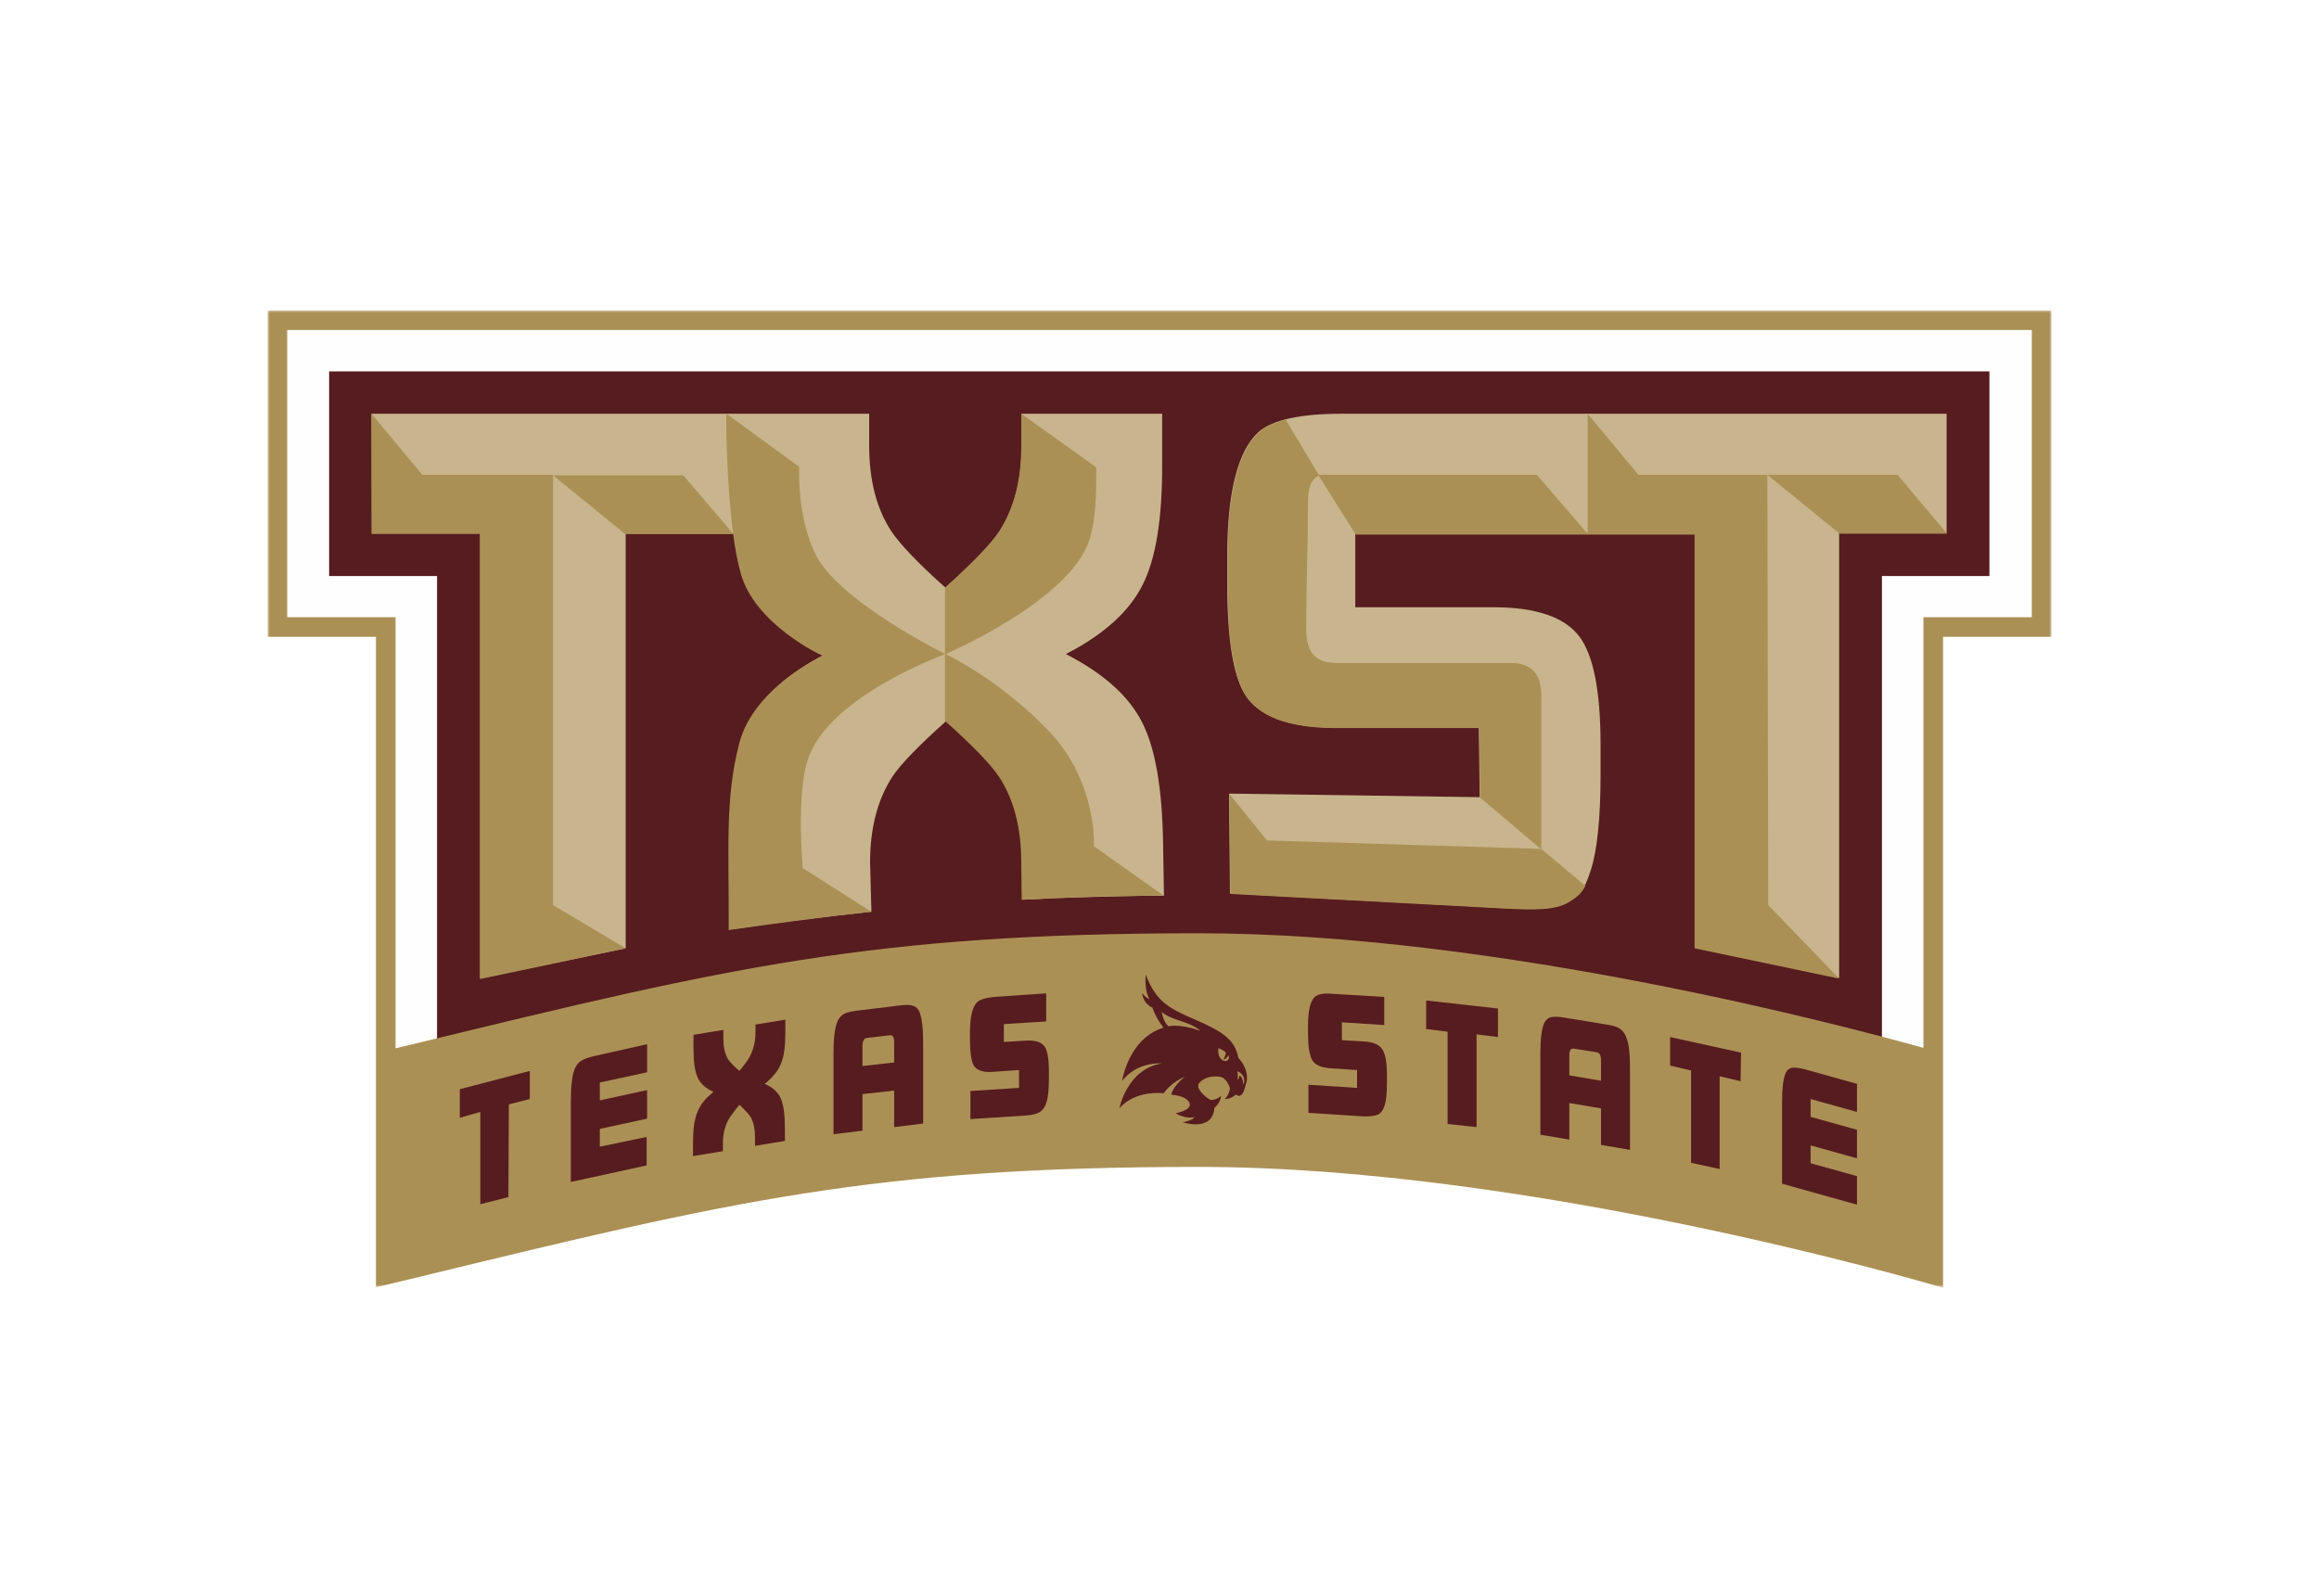 <?xml version="1.0" encoding="utf-8"?>
<!-- Generator: Adobe Illustrator 25.0.1, SVG Export Plug-In . SVG Version: 6.00 Build 0)  -->
<svg version="1.0" id="katman_1" xmlns="http://www.w3.org/2000/svg" xmlns:xlink="http://www.w3.org/1999/xlink" x="0px" y="0px"
	 viewBox="0 0 520 358" style="enable-background:new 0 0 520 358;" xml:space="preserve">
<style type="text/css">
	.st0{fill-rule:evenodd;clip-rule:evenodd;fill:#FEFEFE;}
	.st1{fill-rule:evenodd;clip-rule:evenodd;fill:#571C1F;}
	.st2{fill-rule:evenodd;clip-rule:evenodd;fill:#AB9055;}
	.st3{fill-rule:evenodd;clip-rule:evenodd;fill:#C8B58D;}
	.st4{filter:url(#Adobe_OpacityMaskFilter);}
	.st5{fill-rule:evenodd;clip-rule:evenodd;fill:#FFFFFF;}
	.st6{mask:url(#mask-2_1_);fill-rule:evenodd;clip-rule:evenodd;fill:#AB9055;}
</style>
<desc>Created with Sketch.</desc>
<g id="logos-_x2F_-TXST-full">
	<g id="logo_txst_full">
		<path id="Fill-1" class="st0" d="M62.7,140.8l0-68.8l395.2-0.1l0,68.7l-24.1,0l0,106.2c-11.8-2.8-157.1-54.3-346.7,0.6l0-106.5
			L62.7,140.8z"/>
		<path id="Fill-3" class="st1" d="M73.8,83.3v45.9H98v104.4c0,0,69.5-21.5,160.4-24l17.1,0c45.4,1.3,96,10.6,146.5,24.1l0-104.5
			l24.1,0V83.3H73.8z"/>
		<path id="Fill-5" class="st2" d="M356.3,196.7c-0.1,0.2-0.1,0.4-0.2,0.5C356.2,197,356.2,196.9,356.3,196.7"/>
		<path id="Fill-7" class="st2" d="M356.1,197.2c-0.1,0.2-0.1,0.3-0.2,0.5C355.9,197.6,356,197.4,356.1,197.2"/>
		<path id="Fill-9" class="st2" d="M356.5,196.1c-0.1,0.2-0.1,0.3-0.2,0.5C356.4,196.4,356.4,196.2,356.5,196.1"/>
		<path id="Fill-11" class="st3" d="M256.1,162c-3-5.9-8.7-11-17.1-15.3c8.4-4.3,14.2-9.5,17.2-15.5c3-5.9,4.4-14.8,4.4-26.7V92.8
			H229l0.1,7.2c0,7.7-1.7,14.1-5,19.2c-1.8,2.7-5.9,7-12.1,12.6c-6.3-5.6-10.3-9.9-12.1-12.6c-3.3-5-5-11.4-5-19.2v-7.2h-30.5h-1.1
			H83.3l0.1,26.9h24.3l0,99.7l32.6-6.7l0-93l24.2,0c0.7,4.7,1.9,8.5,3.4,11.6c3,6,8.8,11.1,17.2,15.4c-8.4,4.3-14.1,9.4-17.1,15.3
			c-3,5.9-4.5,14.7-4.5,26.6l0,19.9c9.8-1.5,20.4-2.8,31.9-4l-0.3-11.1c0-7.7,1.7-14.1,5-19.2c1.8-2.7,5.8-6.9,12.1-12.5
			c6.3,5.6,10.3,9.8,12,12.5c3.3,5,5,11.4,5,19.2l0.1,8.4c9-0.5,18.3-0.7,27.9-0.9l3.8,0l-0.2-11.9
			C260.6,176.9,259.1,167.9,256.1,162"/>
		<path id="Fill-13" class="st3" d="M356,92.8h-0.3h-54.9c-9.3,0-15.5,1.4-18.6,4.1c-4.6,4.2-7,13.4-7,27.5v6.9
			c0,11.8,1.3,19.9,3.8,24.2c3,5.1,9.8,7.7,20.4,7.7h32.2l0.2,15.6l-56.2-0.8l0.2,22.4l61.9,3.3c5.9,0.3,11,0.4,13.9-1.4
			c3-1.9,3.6-2.6,5.1-7.1c1.4-4.3,2.2-11.4,2.2-21.3v-6.8c0-12.1-1.6-20.2-4.8-24.4c-3.3-4.3-9.7-6.5-19.2-6.5h-31v-16.5l51.8,0H380
			l0,92.8l32.4,6.8v-99.9l24.1,0.2V92.8L356,92.8z"/>
		<polygon id="Fill-15" class="st2" points="83.3,92.8 83.3,119.7 107.6,119.7 107.6,219.6 140.3,212.7 124,203 124,106.5 
			94.7,106.5 		"/>
		<path id="Fill-17" class="st2" d="M182.6,123.8c-3.1-6.9-3.5-14.4-3.4-19.1l-16.3-11.9c-0.1-0.1-0.1,14.7,1.5,26.9l-11.2-13.1
			l-29.2,0l16.2,13.2h24.2c0.4,3.2,1,6.3,1.7,8.8c3.1,11.3,17.9,18.4,18.5,18.5c0,0-15.5,7-18.8,19.5c-3.3,12.5-2.3,24.1-2.4,42
			c22.6-3.2,32-4.1,32-4.1l-15.4-9.8l0,0c0,0-1.5-16.5,1.2-24.5C186,156,212,146.7,212,146.7S187.5,134.7,182.6,123.8"/>
		<path id="Fill-19" class="st2" d="M235.3,164.1c-11-11.6-23.2-17.4-23.3-17.4c0.1,0,25.9-11.1,31.7-24.1
			c2.1-4.7,2.2-12.7,2.1-17.8L229,92.8l0,0.1v0l0,7.2c0,7.7-1.7,14.1-5,19.2c-1.8,2.7-5.8,6.9-12.1,12.5v14.9v0v15
			c6.3,5.6,10.3,9.8,12.1,12.5c3.3,5,5,11.4,5,19.2l0.1,8.4c9-0.5,18.3-0.8,27.9-0.9l3.8-0.1l-15.5-11
			C245.3,189.7,246.1,175.5,235.3,164.1"/>
		<polygon id="Fill-21" class="st2" points="425.5,106.5 396.3,106.5 412.5,119.7 436.6,119.7 		"/>
		<path id="Fill-23" class="st2" d="M275.7,178.1l0.2,22.4l61.9,3.3c5.9,0.3,11,0.4,13.9-1.4c2-1.2,2.9-2,3.8-3.7l-9.9-8.3
			l-61.5-1.9L275.7,178.1z"/>
		<path id="Fill-25" class="st2" d="M396.3,106.5l-28.9,0L356,92.8l0,26.9l-11.4-13.2l-48.9,0l-7.4-12.4c-2.6,0.7-4.6,1.6-6,2.9
			c-4.6,4.2-7,13.4-7,27.5v6.9c0,11.8,1.3,19.9,3.8,24.2c3,5.1,9.8,7.7,20.4,7.7h32.2l0.2,15.6l13.7,11.6v-33.9c0-2.6,0-7.9-6.9-7.9
			h-38.9c-4.4,0-6.9-1.8-6.9-7.7c0-8.6,0.4-20.7,0.4-28c0-2.9,0.3-5.3,2.4-6.3l8.3,13.2v0l51.8,0h0.2v0h24l0,92.8l32.4,6.8
			l-15.9-16.5L396.3,106.5z"/>
		<g id="Group-29" transform="translate(0, 0.526)">
			<g id="Clip-28">
			</g>
			<defs>
				<filter id="Adobe_OpacityMaskFilter" filterUnits="userSpaceOnUse" x="60" y="69.1" width="400" height="219.2">
					<feColorMatrix  type="matrix" values="1 0 0 0 0  0 1 0 0 0  0 0 1 0 0  0 0 0 1 0"/>
				</filter>
			</defs>
			<mask maskUnits="userSpaceOnUse" x="60" y="69.1" width="400" height="219.2" id="mask-2_1_">
				<g class="st4">
					<polygon id="path-1_1_" class="st5" points="460,288.3 60,288.3 60,69.1 460,69.1 					"/>
				</g>
			</mask>
			<path id="Fill-27" class="st6" d="M64.4,137.9l0-64.4h391.2v64.4h-24.3l0,96.6c-15.8-4.4-94.9-25.7-162.5-25.7
				c-73.5,0-105.5,7.7-175.5,24.7l-4.6,1.1v-96.7H64.4z M435.7,142.3l24.3,0l0-73.2H60l0,73.2h24.3l0,141.5v4.4l10-2.4
				c69.6-16.9,101.4-24.6,174.5-24.6c74.6,0,163.2,26.1,164.1,26.3l2.8,0.8L435.7,142.3z"/>
		</g>
		<polygon id="Fill-30" class="st1" points="103.1,244.3 118.8,240.2 118.8,246.5 114.1,247.7 114,268.5 107.7,270.1 107.7,249.4 
			103.1,250.7 		"/>
		<path id="Fill-32" class="st1" d="M145.1,234.2l0,6.3l-10.6,2.3l0,4l10.6-2.3l0,6.4l-10.6,2.3l0,4L145,255l0,6.4l-17,3.7l0-18.3
			c0-3.2,0.3-5.5,0.8-6.9c0.3-0.8,0.8-1.5,1.4-1.9c0.6-0.4,1.6-0.8,2.9-1.1L145.1,234.2z"/>
		<path id="Fill-34" class="st1" d="M175.1,238.6c-0.6,1.6-1.9,3.1-3.6,4.5c1.8,0.8,3,1.9,3.6,3.3c0.6,1.4,0.9,3.6,0.9,6.6l0,2.9
			l-6.7,1.1l0-1.8c0-1.9-0.3-3.5-1-4.7c-0.4-0.6-1.2-1.5-2.5-2.7c-1.3,1.6-2.2,2.8-2.6,3.6c-0.7,1.4-1.1,3.1-1.1,5l0,1.8l-6.7,1.1
			l0-3c0-3,0.3-5.3,1-6.9c0.6-1.6,1.8-3.1,3.6-4.5c-1.8-0.8-3-1.9-3.6-3.3c-0.6-1.4-0.9-3.5-0.9-6.5l0-3l6.7-1.1l0,1.8
			c0,1.9,0.3,3.5,1,4.7c0.4,0.6,1.2,1.5,2.6,2.7c1.3-1.6,2.2-2.8,2.5-3.6c0.7-1.4,1.1-3.1,1.1-5l0-1.8l6.7-1.1l0,2.9
			C176.1,234.7,175.8,237,175.1,238.6"/>
		<path id="Fill-36" class="st1" d="M200.5,233.8c0-1.2-0.3-1.7-1-1.6l-5.1,0.6c-0.7,0.1-1,0.7-1,1.9l0,4.4l7.1-0.8L200.5,233.8z
			 M207,233.7l0,18.3l-6.5,0.8l0-8.2l-7.1,0.8l0,8.2l-6.5,0.8l0-18.3c0-3.2,0.3-5.5,0.8-6.8c0.3-0.8,0.8-1.4,1.4-1.8
			c0.6-0.4,1.6-0.6,2.9-0.8l9.9-1.2c1.3-0.2,2.3-0.1,2.9,0.1c0.6,0.2,1.1,0.7,1.4,1.4C206.7,228.3,207,230.5,207,233.7z"/>
		<path id="Fill-38" class="st1" d="M235.2,240.4l0,1.6c0,2.4-0.2,4.1-0.5,5.1c-0.3,1.1-0.8,1.8-1.5,2.3c-0.6,0.4-1.7,0.7-3.2,0.8
			l0,0l-12.4,0.8l0-6.3l10.9-0.7l0-4l-5.9,0.4c-2.2,0.2-3.7-0.4-4.3-1.5c-0.5-1-0.8-2.9-0.8-5.7l0-1.6c0-3.4,0.5-5.6,1.5-6.7
			c0.6-0.7,2-1.1,3.9-1.3l11.7-0.8l0,6.3l-9.5,0.6l0,4l5-0.3c2-0.1,3.4,0.3,4.1,1.3C234.9,235.6,235.2,237.6,235.2,240.4"/>
		<path id="Fill-40" class="st1" d="M311,241.3l0,1.6c0,2.4-0.2,4-0.5,5c-0.3,1-0.8,1.7-1.5,2.1c-0.7,0.3-1.7,0.4-3.2,0.4l0,0
			l-12.4-0.8l0-6.3l10.9,0.7l0-4l-5.9-0.4c-2.2-0.1-3.7-0.8-4.3-2.1c-0.5-1.1-0.8-3-0.8-5.8l0-1.6c0-3.4,0.5-5.5,1.5-6.5
			c0.7-0.6,2-0.9,3.9-0.7l11.7,0.7l0,6.3l-9.5-0.6l0,4l5,0.3c2,0.1,3.4,0.7,4.1,1.8C310.7,236.5,311,238.5,311,241.3"/>
		<polygon id="Fill-42" class="st1" points="319.8,224.4 335.9,226.2 335.9,232.6 331.1,232 331.1,252.8 324.6,252.1 324.6,231.4 
			319.8,230.8 		"/>
		<path id="Fill-44" class="st1" d="M359,237.9c0-1.2-0.3-1.8-1-1.9l-5.1-0.8c-0.7-0.1-1,0.4-1,1.6l0,4.4l7.1,1.2L359,237.9z
			 M365.5,239.6l0,18.3l-6.5-1.1l0-8.2l-7.1-1.2l0,8.2l-6.5-1.1l0-18.3c0-3.2,0.3-5.4,0.8-6.6c0.3-0.7,0.8-1.2,1.4-1.4
			c0.6-0.2,1.6-0.2,2.9,0l9.8,1.6c1.3,0.2,2.3,0.5,2.9,0.9c0.6,0.4,1.1,1,1.4,1.8C365.3,234.1,365.5,236.4,365.5,239.6z"/>
		<polygon id="Fill-46" class="st1" points="374.5,232.6 390.4,236.1 390.3,242.5 385.6,241.4 385.6,262.2 379.2,260.8 379.2,240.1 
			374.5,239 		"/>
		<path id="Fill-48" class="st1" d="M416.4,243.1l0,6.3l-10.4-2.9l0,4l10.4,2.9l0,6.4l-10.4-2.9l0,4l10.4,2.9l0,6.4l-16.8-4.7
			l0-18.3c0-3.2,0.3-5.4,0.8-6.5c0.3-0.7,0.8-1.1,1.4-1.2c0.6-0.1,1.6,0,2.8,0.3L416.4,243.1z"/>
		<path id="Fill-50" class="st1" d="M279.5,240.6c-0.4-1.8-1.5-3-1.8-3.3c-0.8-4-3.2-5.8-9.7-8.6c-6-2.6-8.7-4-11.1-10.1
			c-0.3,3.9,0.8,5.4,0.9,5.5c0,0-1-0.3-1.7-1.4c0.3,2.6,2.3,3.3,2.3,3.3c0.9,2.6,2.5,4.5,2.5,4.5c-7.9,2.4-9.3,12-9.3,12
			s2.7-4.2,9-4c-7.9,1.2-9.6,10.1-9.6,10.1s2.9-4,10-3.4c-0.1,0,1.4-2.3,4.7-3.7c0,0-2.4,1.7-3.1,4c0,0,1.4,0.2,2.1,0.4
			c0.7,0.2,2,0.8,2.1,1.8c0.1,1.4-3.2,2-3.2,2c2.4,1.4,4.3,0.9,4.3,0.8c-0.6,0.9-2.7,1.2-2.7,1.2s6.7,2.3,7.1-3.2
			c1.5-1.3,1.5-2.7,1.5-2.7s-0.9,0.9-2.2,0.9c-0.6,0-3.8-2.5-2.7-3.8c0.9-1,2.5-1.7,4.6-1.4c1.6,0.2,2.3,2.5,2.3,2.6
			c-0.2,1.6-1.2,2.4-1.2,2.4s1.4,0.1,2.5-1c0.9,0.7,1.6,0.2,2.1-1.7C279.2,243.5,279.9,242.4,279.5,240.6 M262.1,230.2
			c0,0-1.1-0.5-1.6-3.2c2.7,2.1,5.9,1.9,8.7,4.2C264.2,229.5,262.1,230.2,262.1,230.2 M275.5,237.5c-0.3,0.6-1,0.6-1.5,0.2
			c-0.7-0.5-0.9-1.5-0.8-2.6c0,0,1,0.3,1.7,1c-0.1,0.7-0.6,1.6-0.6,1.6s0.8-0.2,1.1-1C275.5,236.7,275.7,237.1,275.5,237.5
			 M278.8,243.2c-0.2-2.1-0.9-1.9-0.9-1.9s-0.1,0.6-0.3,0.8c-0.3,0.2,0.2-1.1-0.2-1.8c0,0,0.4,0,0.9,0.5
			C279,241.3,279.2,242.7,278.8,243.2"/>
	</g>
</g>
</svg>
